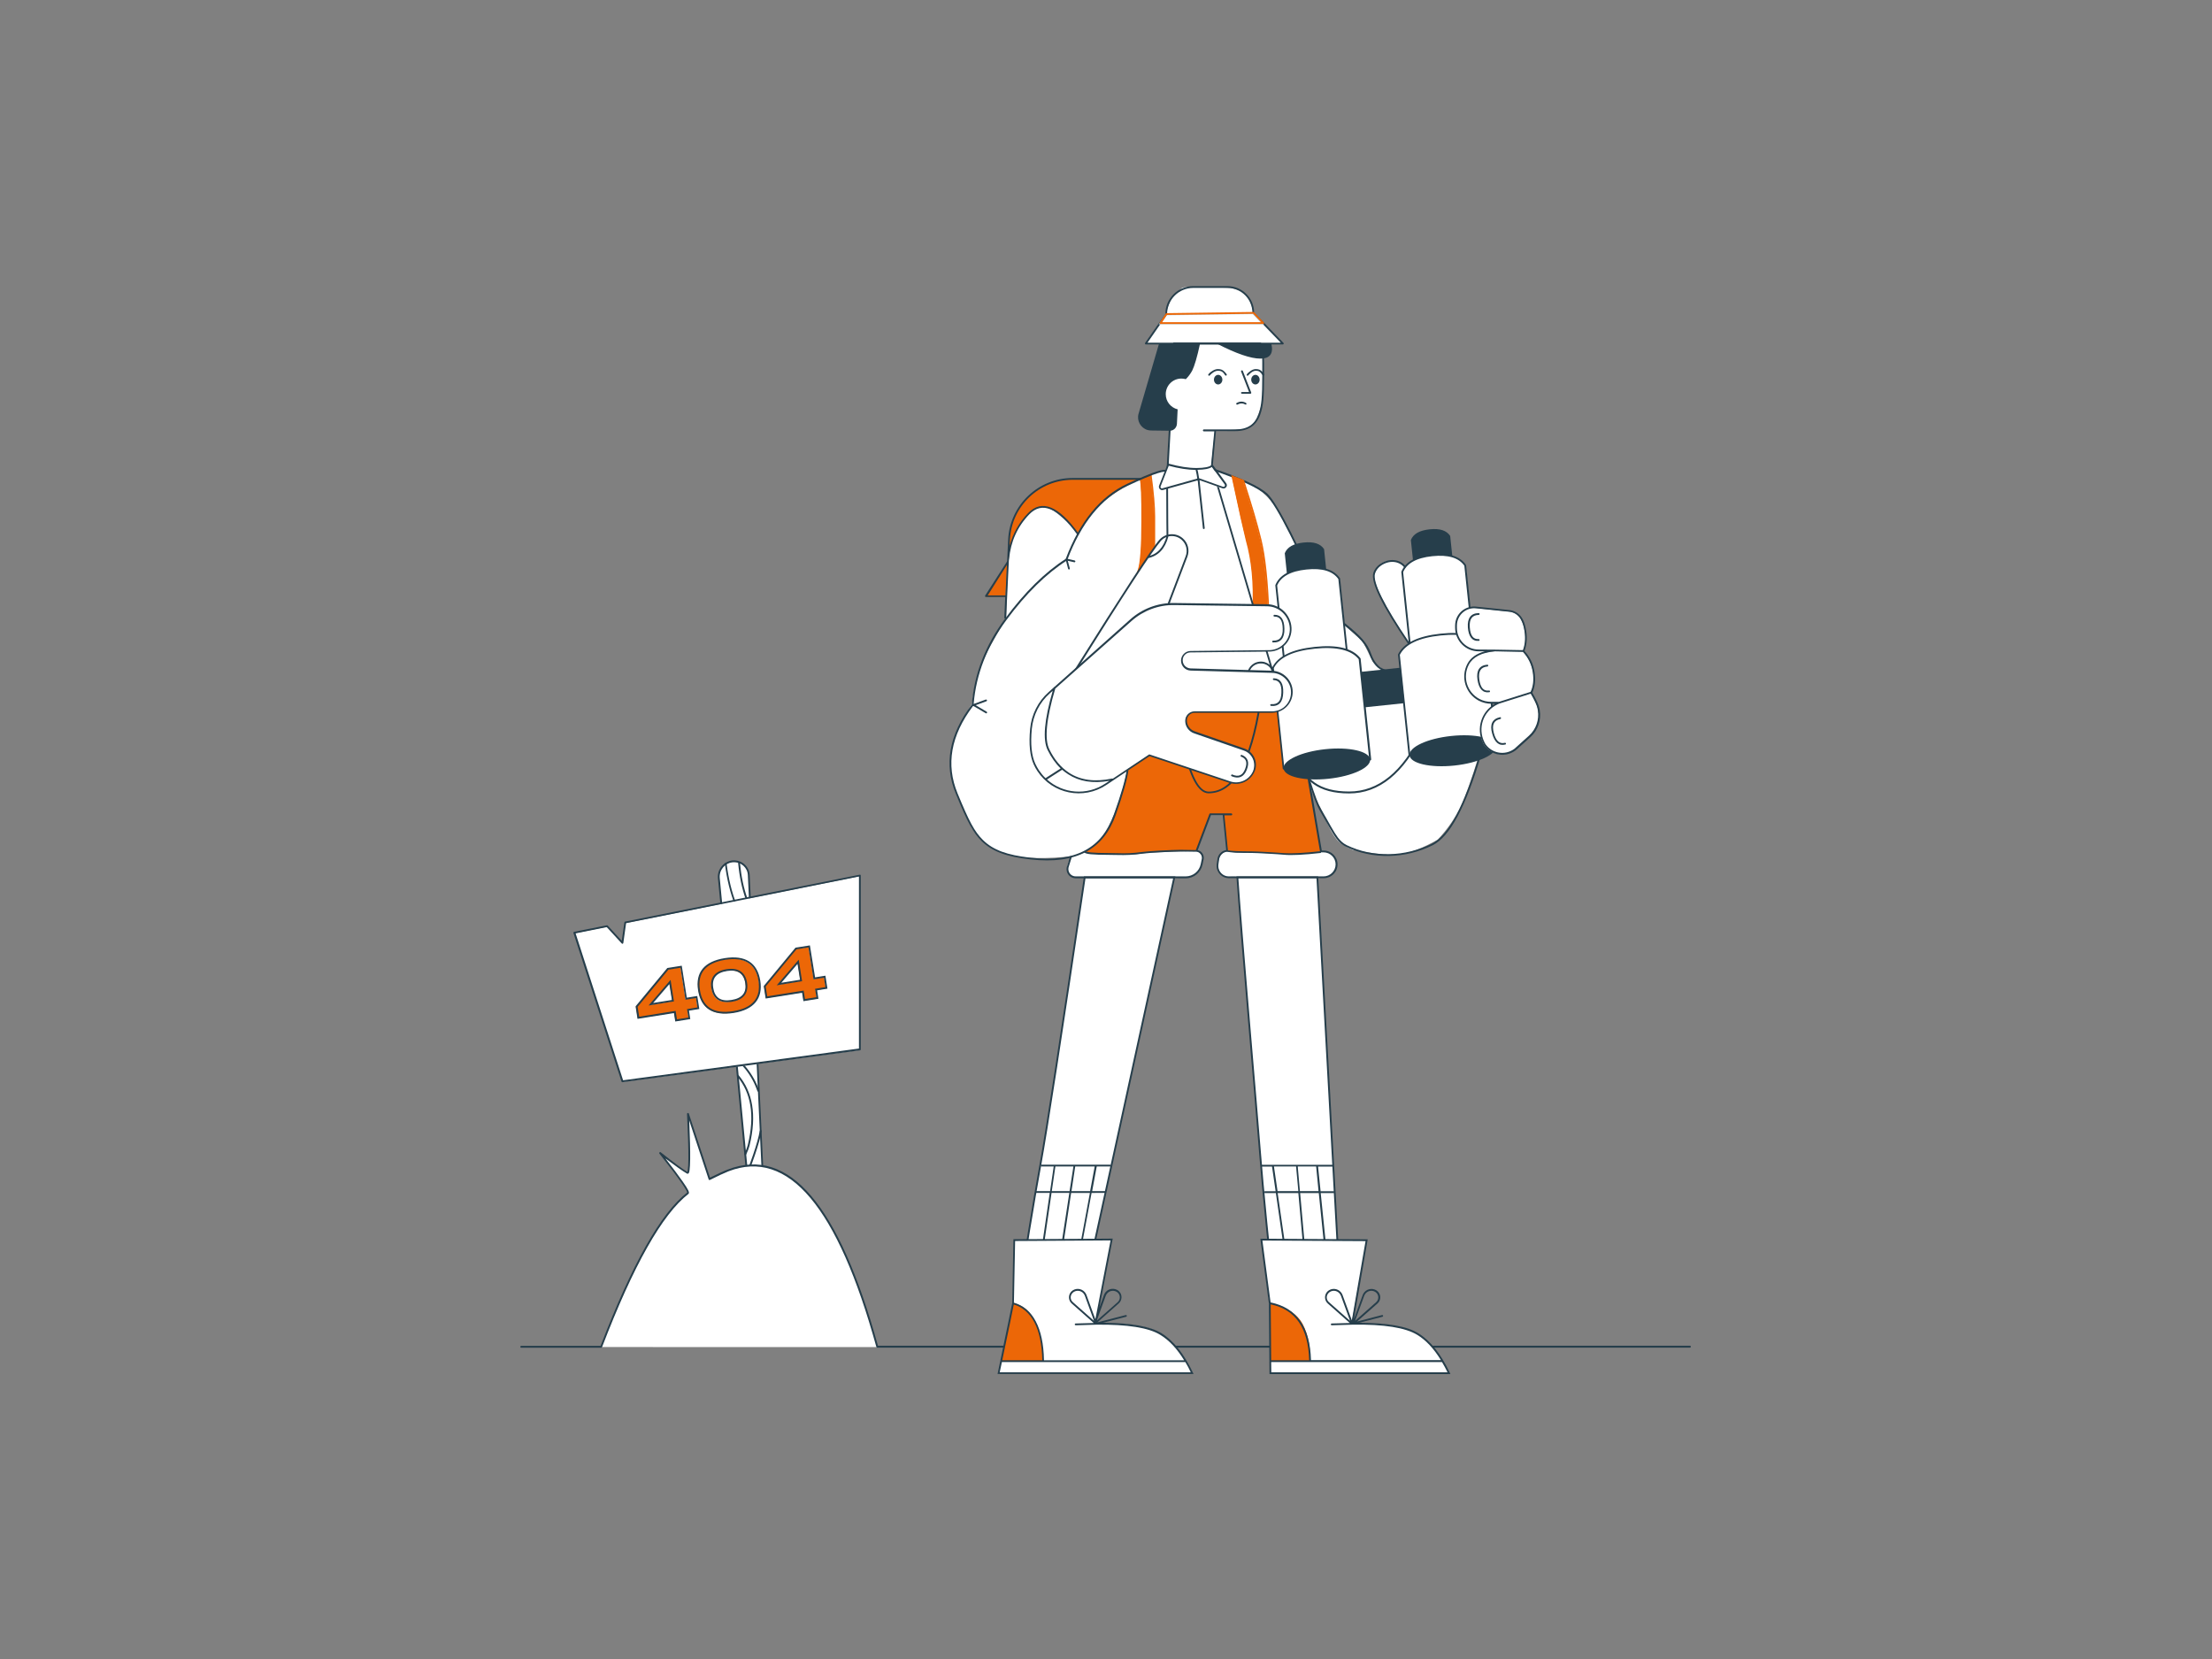 <?xml version="1.0" encoding="utf-8"?>
<!-- Generator: Adobe Illustrator 24.0.0, SVG Export Plug-In . SVG Version: 6.00 Build 0)  -->
<svg version="1.1" id="Layer_1" xmlns="http://www.w3.org/2000/svg" xmlns:xlink="http://www.w3.org/1999/xlink" x="0px" y="0px"
	 viewBox="0 0 1840 1380" style="enable-background:new 0 0 1840 1380;" xml:space="preserve">
<rect x="0" y="0" width="1840" height="1380" fill="#808080" stroke="none"/>
<style type="text/css">
	.st0{fill-rule:evenodd;clip-rule:evenodd;fill:#FFFFFF;}
	.st1{fill:none;stroke:#263E4B;stroke-width:1.5;}
	.st2{fill-rule:evenodd;clip-rule:evenodd;fill:#EC6707;}
	.st3{fill:#263E4B;}
	.st4{fill:#EC6707;}
	.st5{fill-rule:evenodd;clip-rule:evenodd;fill:#263E4B;}
	
		.st6{fill-rule:evenodd;clip-rule:evenodd;fill:#FFFFFF;stroke:#263E4B;stroke-width:1.5;stroke-linecap:round;stroke-linejoin:round;}
	.st7{fill-rule:evenodd;clip-rule:evenodd;fill:none;stroke:#BAD9EA;stroke-miterlimit:10;}
</style>
<path class="st0" d="M894.5,711.9c-24.1,2.8-42.6,2.4-55.5-1c-12.9-3.4-23-10.8-30.5-22c-8.1-17.1-12.6-27-13.5-29.5
	c-4.3-12.3-4.8-24.4-4-32.5c1.1-10.6,6.9-24.4,17.5-41.5c1.5-11.8,4-22.3,7.5-31.5c3.5-9.1,10.5-22.3,21-39.5l1.5-56.5
	c4.4-12.9,8.6-22.1,12.5-27.5c3.9-5.4,8.4-8.2,13.5-8.5c4.3-0.4,8.3,0.6,12,3c3.7,2.4,10.7,8.6,21,18.5c8.5-14.8,18.2-26.2,29-34
	c10.8-7.8,25.1-13.8,43-18l2.5-5l0.3-29.4l-8.3-71.5h-11l17-25c1.5-5.5,3-9.5,4.5-12c1.5-2.5,4.2-5.3,8.3-8.5
	c0.1-0.9,3.4-1.4,10-1.5s17,0.3,31.2,1c6,1.4,10.2,3.2,12.5,5.5c2.3,2.3,4.3,7.1,6,14.5l24.4,26l-15.4,1l-1.5,47.5
	c-2.1,8.1-4.1,13.6-6,16.5c-1.9,2.9-4.8,5-9,6.5l-24.5,1.5l-3,29l2,4c12.5,3.6,21,6.4,25.5,8.5c10.8,5,20.5,12.3,28,25
	c5.2,8.9,10.6,21.2,18,34c6.5,11.3,18.3,31.1,35.5,59.5l17,15l8.5,17l20.5,15.5l9.5-31c-19.3-29.3-29-48-29-56c0-3.3,2-6.5,4-8.5
	c2.8-2.8,6.5-4.5,13-4c4.3,0.3,8.5,3,12.5,8l57.5,154.4c-5.7,18.7-10.7,32.7-15,42c-4.3,9.2-10.6,18.4-19,27.5
	c-12.1,6.8-22.2,10.8-30.5,12c-8.2,1.2-21.7,0.1-40.5-3.5c-6.6-3-10.9-5.8-13-8.5c-7.8-9.9-11-22.4-15-29c-5.6-9.3-8.9-18-10-26
	l-26-84.4l-112.4-3.5L938,640.9c-5.7,23.2-11.9,40.2-18.5,51C912.9,702.7,904.6,709.3,894.5,711.9z"/>
<path class="st0" d="M902.3,730.3c-2-0.4-3.5-0.5-4.5-0.5c-3.7,0-6.7-0.2-8.5-3c-2.5-3.9-1.8-8.6,2-14l10.5-3.5h5l36.5,1.5l11.5-1.5
	l40.5-1.5c4.3,2,5.8,5.8,4.5,11.5c-1.3,5.7-5,9.2-11,10.5l-12,0.5l-81,371.4h-52c8.9-58.3,16.1-102.2,21.5-131.6
	C870.7,940.6,883,860.7,902.3,730.3z M1029.3,730.3c-0.1-1.2-3.3-1.4-9.5-0.5c-5.3-2.7-7.5-6.8-6.5-12.5c1-5.7,3.5-8.7,7.5-9l7.5,1
	h23l23,1.5l25.5-2.5c8,0.7,12,4.3,12,11c0,3.8-1.3,5.8-3,7.5c-0.9,0.9-2.5,1.9-5,3l-8,0.5l20.5,371.9h-54
	c-7.3-66.9-11.9-113.8-14-140.7C1045.8,929.5,1031.9,770.3,1029.3,730.3z"/>
<path class="st1" d="M902.3,729.8h74.5l-81,371.4h-52c8.9-58.3,16.1-102.2,21.5-131.6C870.7,940.1,883,860.2,902.3,729.8z
	 M1029.3,729.8h66.5l20.5,371.9h-54c-7.3-66.9-11.9-113.8-14-140.7C1045.8,929,1031.9,769.8,1029.3,729.8z"/>
<path class="st2" d="M948.8,398.4l-56.4,0.3c-28.1,0.1-51.2,22.2-52.7,50.3l-0.9,18.5c0.9-9.5,2-16.2,3.5-20c2.3-6.1,5-9.6,8-13.5
	c4.6-6,9.8-11,14-12c9.7-2.3,20.5,5.2,32.5,22.5c2-3.9,3.7-6.9,5-9c2.6-4.2,5.5-8.8,10.5-13.5C922.3,412.6,934.4,404.8,948.8,398.4z
	"/>
<path class="st2" d="M902.8,708.3c5.1,1.9,14.8,2.7,29,2.5c7.7-0.1,21.6-2.4,33.5-3c6.6-0.3,16.6-0.3,30,0l11.5-30.5h11l3.5,30.5
	c11.7,0.7,20,1.2,25,1.5c10.7,0.6,19.6,1,26.5,1c11.8,0,20.4-0.8,26-2.5l-25.5-142.7l-118.5,4.5c-1.5,21.7-7.2,45.6-17,71.6
	c-2.1,5.5-2.4,12.5-4.5,19.5c-3.2,10.6-6.7,20.9-10.5,28C919.1,695.5,912.4,702,902.8,708.3z"/>
<path class="st3" d="M1098,708.1l-11.4-66.8c-0.1-0.4,0.2-0.8,0.6-0.9c0.4-0.1,0.8,0.2,0.9,0.6l11.4,66.5h1.6
	c6.3,0,11.5,5.2,11.5,11.5c0,6.4-5.2,11.5-11.5,11.5h-78.9c-5.6,0-10.2-4.6-10.2-10.2c0-0.5,0-0.9,0.1-1.4l0.6-4.3
	c0.5-3.9,3.5-6.9,7.3-7.5l-2.9-29.1h-9.8l-11,29.2c3.1,0.7,5.2,3.6,5,6.8c0,0.3-0.1,0.6-0.1,0.8l-0.9,4.4c-1.4,6.6-7.2,11.4-14,11.4
	h-91.5c-4.2,0-7.6-3.4-7.6-7.6c0-0.8,0.1-1.6,0.4-2.4c0.7-2.1,1.5-4.7,2.5-8c0.1-0.4,0.5-0.6,0.9-0.5c0.4,0.1,0.6,0.5,0.5,0.9
	c-1,3.3-1.8,5.9-2.5,8c-0.2,0.6-0.3,1.2-0.3,1.9c0,3.4,2.7,6.1,6.1,6.1h91.5c6,0,11.3-4.2,12.5-10.2l0.9-4.4c0-0.2,0.1-0.4,0.1-0.6
	c0.2-2.7-1.8-5.1-4.6-5.3c-6.2-0.1-10.6-0.2-13.2-0.2c-7,0-26.6,1.1-30.7,1.7c-9.3,1.2-14.3,1.4-22.3,1.2c-0.3,0-0.3,0-0.5,0
	c-2.9-0.1-4.3-0.1-6.1-0.1c-6.7,0-11.7-0.2-15-0.5c-3.9-0.4-5.6-0.9-5.4-2.4l1.5,0.2c0-0.1,0-0.2,0-0.2c0.1,0.1,0.3,0.2,0.6,0.3
	c0.7,0.2,1.9,0.4,3.5,0.6c3.2,0.3,8.2,0.5,14.8,0.5c1.9,0,3.3,0,6.1,0.1c0.3,0,0.3,0,0.5,0c8,0.3,12.8,0.1,22.1-1.1
	c4.2-0.6,23.9-1.7,30.9-1.7c2.5,0,6.7,0.1,12.7,0.2l11.3-30c0.1-0.3,0.4-0.5,0.7-0.5h11h6.5c0.4,0,0.8,0.3,0.8,0.8
	c0,0.4-0.3,0.8-0.8,0.8h-5.7l2.9,29.2c3.3,0.5,9.9,0.8,19.8,0.8c3.7,0,21.8,1,27.1,1.5C1074.3,710.1,1084.2,709.6,1098,708.1z
	 M1098.8,709l0,0.5c-14.3,1.6-24.5,2.1-30.6,1.5c-5.2-0.5-23.3-1.5-26.9-1.5c-10.6,0-17.4-0.3-20.7-1l0,0c-3.3,0.3-6,2.9-6.5,6.3
	l-0.6,4.3c0,0.4-0.1,0.8-0.1,1.2c0,4.8,3.9,8.7,8.7,8.7h78.9c5.5,0,10-4.5,10-10s-4.5-10-10-10H1098.8z"/>
<path class="st3" d="M1011.5,358.6l-2.9,30.8c23.7,8.1,38.9,15.1,45.5,21.1c8.7,7.8,30.8,52.8,42.2,82.3c3.4,8.9,8.8,14.6,21.7,25
	l1.1,0.9c13,10.5,18.3,16.2,21.5,25.2c5,13.9,15,17.3,30.5,10.1c0.4-0.2,0.8,0,1,0.4c0.2,0.4,0,0.8-0.4,1
	c-16.2,7.5-27.2,3.9-32.5-10.9c-3.1-8.7-8.3-14.2-21-24.5l-1.1-0.9c-13.1-10.6-18.5-16.4-22.1-25.6c-11.3-29.3-33.4-74.2-41.8-81.7
	c-6.5-5.9-21.7-12.9-45.6-21c-0.3-0.1-0.5-0.4-0.5-0.8l3-31.2h-8.7c-0.4,0-0.8-0.3-0.8-0.8c0-0.4,0.3-0.8,0.8-0.8h9.5c0,0,0,0,0,0
	h16.6c10.3,0,16.3-4.2,19.4-12.7c2.5-6.8,3.1-14.7,3.1-31.6v-11.5c0-0.2,0-0.3,0-0.6c0-5.6-0.3-8.8-1.4-13.7c0,0-0.1-0.1-0.1-0.1
	c-0.1-0.1-0.3-0.3-0.5-0.5h-71.5c-0.4,0-0.8-0.3-0.8-0.8c0-0.4,0.3-0.8,0.8-0.8h71.8c0.2,0,0.4,0.1,0.5,0.2c0.9,0.8,1.2,1,1.2,1.4
	c1.3,5.1,1.5,8.5,1.5,14.2c0,0.3,0,0.4,0,0.6v11.5c0,17-0.6,25-3.2,32.1c-3.3,9.1-9.9,13.7-20.8,13.7H1011.5z M1230.5,628l1.4,0.4
	c-12.6,42.7-25.9,67.6-40.2,74.7c-22.5,11.2-50,12.1-72.4,1.1c-3-1.5-5.3-3.5-7.6-6.6c-1.7-2.2-3.3-4.9-6-9.5
	c-0.7-1.2-3.3-5.9-3.7-6.6c-1.7-2.9-3.1-5.4-4.6-8c-2.1-3.6-5.1-11.4-8.9-23.6l1.4-0.5c3.8,12.1,6.8,19.9,8.8,23.3
	c1.5,2.6,3,5.1,4.6,8c0.4,0.7,3,5.4,3.7,6.6c2.6,4.6,4.3,7.2,5.9,9.4c2.2,2.9,4.4,4.8,7.1,6.2c22,10.8,49,9.9,71-1.1
	C1204.9,694.9,1218.1,670.3,1230.5,628z"/>
<path class="st2" d="M1024.8,396.4l9,3.5c6.3,19.4,11.2,35.9,14.5,49.6c3.3,13.7,5.5,34,6.5,61.1l-12.5-3.5
	c1-21.7-0.8-40.9-5.5-57.6C1034.7,442.2,1030.7,424.5,1024.8,396.4z M948.3,398.4l8.5-3.5c2,14.8,3,26.5,3,35s0,17.2,0,26l-13,18.5
	c2-6,3-19.5,3-40.5C949.8,412.9,949.3,401.1,948.3,398.4z"/>
<path class="st4" d="M1024.5,396.6l-0.3-1.4l10.6,4.1l0.1,0.3c6.3,19.4,11.2,35.9,14.5,49.6c3.3,13.7,5.5,34.1,6.5,61.2l0,1
	l-14.1-3.9l0-0.6c1-21.6-0.8-40.7-5.5-57.3C1034.5,442.4,1030.5,424.7,1024.5,396.6z M1038,449.3c4.7,16.6,6.5,35.7,5.6,57.2
	l10.9,3.1c-1-26.5-3.2-46.4-6.4-59.9c-3.3-13.6-8.1-30-14.4-49.2l-7.4-2.9C1032.1,424.9,1036,442.2,1038,449.3z M948,398.7l-0.3-0.7
	l10.1-4.2l0.1,1c2,14.8,3,26.5,3,35.1v26.3l-16.1,22.9l1.6-4.9c2-5.9,3-19.4,3-40.3C949.5,413.1,949,401.2,948,398.7z M951,434
	c0,17.4-0.7,29.6-2.1,36.8l10.6-15V430c0-8.3-1-19.7-2.9-34l-7,2.9C950.6,402.6,951,414.2,951,434z"/>
<path class="st3" d="M1010.5,398.6l1.4-0.4l68,229.8c3.9,20.3,17.9,30.4,42.3,30.4c24.4,0,44.4-16.3,60.2-49l1.3,0.7
	c-15.9,33.2-36.5,49.9-61.5,49.9c-25.1,0-39.7-10.6-43.7-31.6L1010.5,398.6z M1047.5,584.5l1.5,0.2c-7.7,50.1-22.2,75.2-43.7,75.2
	c-17.4,0-29-54.2-33.7-157.9c-0.9-19.5-1.4-52.9-1.5-100.1l1.5,0c0.1,47.2,0.6,80.6,1.5,100.1c4.7,102.3,16.3,156.5,32.3,156.5
	C1025.7,658.5,1039.9,633.9,1047.5,584.5z"/>
<path class="st5" d="M1122.2,559.9l52.4-5.5l3.1,29.5l-52.4,5.5L1122.2,559.9z M1073.6,507l-4.9-46.8c2-5.1,7.2-8,15.6-8.9
	c8.4-0.9,14.1,0.9,17.1,5.5l4.9,46.8L1073.6,507z M1211.2,492.6l-32.7,3.4l-4.9-46.8c2-5.1,7.2-8,15.6-8.9
	c8.4-0.9,14.1,0.9,17.1,5.5L1211.2,492.6z"/>
<path class="st0" d="M1069.5,559.1l-7.6-72.4c3.2-7.8,11.5-12.5,25-13.9c13.5-1.4,22.6,1.4,27.4,8.4l7.6,72.4L1069.5,559.1z
	 M1226.7,542.5l-52.4,5.5l-7.6-72.4c3.2-7.8,11.5-12.5,25-13.9c13.5-1.4,22.6,1.4,27.4,8.4L1226.7,542.5z"/>
<path class="st6" d="M1069.2,559.3l-7.6-72.4c3.2-7.8,11.5-12.5,25-13.9c13.5-1.4,22.6,1.4,27.4,8.4l7.6,72.4L1069.2,559.3z
	 M1226.4,542.7l-52.4,5.5l-7.6-72.4c3.2-7.8,11.5-12.5,25-13.9c13.5-1.4,22.6,1.4,27.4,8.4L1226.4,542.7z"/>
<path class="st0" d="M1067.9,639.3l-8.8-83.8c4.6-9.2,16.1-14.7,34.7-16.7c18.5-2,31,1.1,37.4,9.1l8.8,83.8L1067.9,639.3z
	 M1244.7,620.7l-72,7.6l-8.8-83.8c4.6-9.2,16.1-14.7,34.7-16.7c18.5-2,31,1.1,37.4,9.1L1244.7,620.7z"/>
<path class="st3" d="M1067.8,640.1c-0.4,0-0.8-0.3-0.8-0.7l-8.8-83.8c0-0.1,0-0.3,0.1-0.4c4.7-9.4,16.5-15.1,35.3-17.1
	c18.8-2,31.5,1.1,38,9.4c0.1,0.1,0.1,0.2,0.2,0.4l8.8,83.8c0,0.4-0.3,0.8-0.7,0.8L1067.8,640.1z M1138.9,631.1l-8.7-82.8
	c-6.2-7.6-18.4-10.6-36.6-8.7c-18.2,1.9-29.5,7.3-34,16.1l8.7,82.8L1138.9,631.1z M1245.2,620.7c0,0.4-0.3,0.8-0.7,0.8l-72,7.6
	c-0.4,0-0.8-0.3-0.8-0.7l-8.8-83.8c0-0.1,0-0.3,0.1-0.4c4.7-9.4,16.5-15.1,35.3-17.1s31.5,1.1,38,9.4c0.1,0.1,0.1,0.2,0.2,0.4
	L1245.2,620.7z M1243.7,620.1l-8.7-82.8c-6.2-7.6-18.4-10.6-36.6-8.7c-18.2,1.9-29.5,7.3-34,16.1l8.7,82.8L1243.7,620.1z"/>
<path class="st5" d="M1105,647.8c-19.9,2.1-36.6-1.7-37.3-8.5c-0.7-6.8,14.8-14,34.7-16.1c19.9-2.1,36.6,1.7,37.3,8.5
	C1140.4,638.5,1124.9,645.7,1105,647.8z M1209.8,636.8c-19.9,2.1-36.6-1.7-37.3-8.5c-0.7-6.8,14.8-14,34.7-16.1
	c19.9-2.1,36.6,1.7,37.3,8.5C1245.2,627.5,1229.7,634.7,1209.8,636.8z"/>
<path class="st3" d="M1050,573.2c6.3-0.7,10.8-6.3,10.2-12.6c-0.7-6.3-6.3-10.9-12.6-10.2c-6.3,0.7-10.8,6.3-10.2,12.6
	C1038,569.3,1043.7,573.9,1050,573.2z M1049.8,571.7c-5.5,0.6-10.4-3.4-10.9-8.9c-0.6-5.5,3.4-10.4,8.9-10.9
	c5.5-0.6,10.4,3.4,10.9,8.9C1059.2,566.2,1055.3,571.1,1049.8,571.7z"/>
<path class="st3" d="M809.9,585.6l10.1-3.7c0.4-0.1,0.8,0.1,1,0.4c0.1,0.4-0.1,0.8-0.4,1l-9,3.3l9.1,5.4c0.4,0.2,0.5,0.7,0.3,1
	c-0.2,0.4-0.7,0.5-1,0.3l-10.2-6l-0.2,0.1c-0.1,0-0.2,0-0.3,0c-18.4,24.5-22.6,48.6-12.8,72.5c9.6,23.3,13.9,31.6,21.1,38.8
	c8.4,8.3,19.9,12.6,39.8,14.8c37.5,4.2,59.4-8.3,69.2-36c6.1-17.3,9.6-29.5,10.5-36.4c0.1-0.4,0.4-0.7,0.8-0.7s0.7,0.4,0.7,0.8
	c-0.9,7-4.4,19.3-10.5,36.7c-10,28.4-32.6,41.3-70.8,37c-20.2-2.2-32-6.7-40.7-15.2c-7.4-7.4-11.8-15.8-21.5-39.3
	c-10.1-24.6-5.6-49.4,13.3-74.4c2-25.4,11.2-49.2,27.6-71.3c16.3-22.1,33.2-38.7,50.5-49.8c11.7-31.1,28.7-51.9,51-62.4
	c11.1-5.2,19.5-8.7,25-10.4c3.7-1.2,6.4-1.6,7.9-1.1l2.6-47.2c0-0.4,0.4-0.7,0.8-0.7c0.4,0,0.7,0.4,0.7,0.8l-2.7,49.1
	c-0.1,1-1.5,0.9-1.5,0c0-0.9-2.3-1-7.3,0.6c-5.5,1.7-13.8,5.2-24.8,10.4c-22,10.3-38.8,30.9-50.4,61.8c-0.1,0.2-0.2,0.3-0.3,0.4
	c-17.2,11-34,27.5-50.3,49.5C821.1,537.4,812,560.7,809.9,585.6z"/>
<path class="st0" d="M971.3,386.9l-7,17.8c-0.4,1,0.1,2.2,1.1,2.6c0.4,0.2,0.8,0.2,1.3,0.1l30-8.3l19.9,7.1c1,0.4,2.2-0.2,2.6-1.2
	c0.2-0.6,0.1-1.3-0.3-1.8l-11-15.1c-2,1.8-6.4,2.7-13.1,2.7C987.9,390.6,980.1,389.4,971.3,386.9z"/>
<path class="st3" d="M996.2,399.6l-28.8,8c-0.6,0.2-1.2,0.1-1.7-0.1c-1.4-0.6-2.1-2.2-1.5-3.6l7-17.8c0.1-0.4,0.5-0.5,0.9-0.4
	c8.8,2.4,16.5,3.6,23.2,3.6c6.5,0,10.8-0.9,12.6-2.5c0.3-0.3,0.8-0.2,1.1,0.1l11,15.1c0.5,0.7,0.7,1.7,0.4,2.5
	c-0.5,1.4-2.1,2.2-3.5,1.7l-19.1-6.8c0,0.3,0.1,0.6,0.1,1c0.2,1.6,0.5,4.2,0.8,7.6c0.8,6.8,1.9,17.3,3.4,31.3c0,0.4-0.3,0.8-0.7,0.8
	c-0.4,0-0.8-0.3-0.8-0.7c-1.5-14-2.6-24.4-3.4-31.3c-0.4-3.4-0.7-5.9-0.8-7.6C996.2,400.3,996.2,399.9,996.2,399.6z M996.1,390.8
	c0.2,0.6,0.3,1.4,0.5,2.1c0.2,1.3,0.4,2.5,0.7,4.1l0.1,0.7c0,0,0,0,0,0.1l19.9,7.1c0.7,0.2,1.4-0.1,1.6-0.8c0.1-0.4,0.1-0.8-0.2-1.2
	l-10.6-14.5C1005.8,390,1001.9,390.7,996.1,390.8z M995.9,398.1c0,0,0-0.1,0-0.1l-0.1-0.7c-0.2-1.6-0.4-2.8-0.7-4
	c-0.2-0.9-0.4-1.7-0.5-2.4c-6.5-0.1-14-1.2-22.4-3.5l-6.8,17.2c-0.3,0.6,0.1,1.4,0.7,1.6c0.3,0.1,0.5,0.1,0.8,0L995.9,398.1z"/>
<path class="st0" d="M893.8,558.8c41.5-66.2,65.3-102.8,71.5-109.6c4.8-5.4,13.1-5.8,18.4-1c4,3.6,5.4,9.3,3.5,14.4l-14.9,39.2"/>
<path class="st3" d="M894.2,559.5c41.4-66.1,65.3-102.7,71.4-109.5c4.5-5.1,12.3-5.5,17.4-0.9c3.8,3.4,5.1,8.8,3.3,13.5l-14.9,39.2
	l1.4,0.5l14.9-39.2c2-5.3,0.6-11.4-3.7-15.2c-5.7-5.1-14.4-4.6-19.5,1c-6.2,6.9-30,43.4-71.6,109.7L894.2,559.5z"/>
<path class="st5" d="M986.4,315.4c-1.2-0.3-2.4-0.5-3.7-0.5c-7.2,0-13,5.8-13,13c0,6.1,4.2,11.2,9.9,12.6l-0.6,12.1
	c-0.2,3.2-2.8,5.8-6.1,5.7l-15.4-0.2c-1,0-2-0.2-2.9-0.4c-5.8-1.7-9.2-7.8-7.5-13.6l17-58.2h2l0,0l2.4,0h8.8l0,0l20.9,0.1
	c-2.4,11.1-4.6,18.5-6.5,22.3C990.3,310.9,988.5,313.3,986.4,315.4z M1057.5,285.8c2,8.3-1.1,12.5-9.1,12.5
	c-8.1,0-20.2-4.2-36.3-12.5H1057.5z"/>
<path class="st0" d="M872.4,576.2l67.9-60.5c9.9-8.8,22.7-13.6,35.9-13.4l77.3,1c10.6,0.1,19.2,8.5,19.7,19c0.5,10-7.2,18.5-17.2,19
	c-0.2,0-0.4,0-0.7,0L990,542c-4,0-7.2,3.3-7.2,7.3c0,0,0,0,0,0c0,4.1,3.3,7.3,7.3,7.5l67.6,1.9c9.2,0.3,16.5,7.8,16.6,17
	c0,9.1-7.3,16.5-16.3,16.5c0,0-0.1,0-0.1,0h-64.4c-4,0-7.2,3.2-7.2,7.2c0,0,0,0.1,0,0.1c0.1,4.4,2.8,8.2,6.9,9.6l41.2,14.3
	c7.1,2.5,10.9,10.3,8.4,17.4c-0.1,0.3-0.2,0.6-0.4,0.9c-3.3,7.6-11.9,11.5-19.8,8.9l-67-22.4l-36.3,24.2
	c-18.6,12.4-43.7,7.4-56.2-11.2c-1.2-1.7-2.2-3.6-3.1-5.5c-3.2-6.8-4.1-16.6-3-29.4C858.3,594.7,863.7,584,872.4,576.2z"/>
<path class="st3" d="M869.7,647.3l12.6-8.1c-4.3-4.1-7.8-9.2-10.8-15.2c-4.3-8.6-2.9-25,4.2-49.4l-2.4,2.1
	c-8.6,7.6-13.9,18.2-15,29.6c-1.2,12.6-0.2,22.3,2.9,29c0.9,1.9,1.9,3.7,3,5.4C865.9,643.2,867.7,645.4,869.7,647.3z M870.9,648.4
	c13.2,11.8,33.1,13.7,48.5,3.4l3.5-2.3c-13.9,2.5-25.2,0.5-34.3-5.4c-1.8-1.2-3.5-2.4-5.1-3.8L870.9,648.4z M876.5,571.9
	C876.5,571.9,876.5,571.9,876.5,571.9c0.1-0.3,0.3-0.5,0.6-0.5l63.1-56.2c10-8.9,23-13.8,36.4-13.6l77.3,1
	c10.9,0.1,19.9,8.8,20.4,19.7c0.5,10.4-7.5,19.2-17.9,19.7c-0.2,0-0.5,0-0.7,0l-65.5,0.7c-3.6,0-6.5,3-6.4,6.6v0
	c0,3.7,3,6.6,6.6,6.7l67.6,1.9c9.6,0.3,17.3,8.1,17.3,17.7c0,9.5-7.6,17.2-17.1,17.3h-0.1h-64.4c-3.5,0-6.4,2.9-6.4,6.4
	c0,0,0,0,0,0.1c0,4,2.6,7.6,6.4,8.9l41.3,14.3c7.5,2.6,11.5,10.8,8.9,18.3c-0.1,0.3-0.3,0.7-0.4,1c-3.5,8-12.4,12-20.7,9.3
	L956.2,629l-36,24c-19,12.6-44.6,7.5-57.2-11.5c-1.2-1.8-2.2-3.6-3.1-5.6c-3.2-7-4.2-16.9-3-29.7c1.1-11.8,6.6-22.8,15.5-30.6
	L876.5,571.9z M877.8,572.8c-7.5,25.3-9.1,42.2-4.9,50.6c4.1,8.3,9.4,14.9,16.5,19.5c9.3,6,21,7.8,35.7,4.7c0.2,0,0.4,0,0.6,0.1
	l30.3-20.2l67.4,22.5c7.5,2.5,15.7-1.2,18.9-8.4c0.1-0.3,0.3-0.6,0.3-0.9c2.3-6.7-1.2-14.1-8-16.4l-41.3-14.3
	c-4.4-1.5-7.4-5.7-7.4-10.3c0,0,0,0,0-0.1c0-4.4,3.5-7.9,7.9-7.9h64.4l0.1,0c8.7,0,15.6-7.1,15.6-15.8c0-8.8-7.1-16-15.8-16.2
	l-67.6-1.9c-4.5-0.1-8-3.7-8.1-8.2v0c0-4.4,3.5-8,7.9-8.1l65.5-0.7c0.2,0,0.4,0,0.6,0c9.6-0.5,16.9-8.6,16.5-18.2
	c-0.5-10.2-8.8-18.2-18.9-18.3l-77.3-1c-13-0.2-25.7,4.6-35.4,13.2L877.8,572.8z"/>
<path class="st0" d="M1210.8,520.8l0,2c0.1,10.4,8.5,18.8,18.9,18.8h14.2c-11.8,0.9-19.4,4.7-23,11.5c-5.6,10.7-1.6,23.9,9.1,29.5
	c3.1,1.7,6.6,2.5,10.2,2.5h6.2l-1.7,0.8c-11.9,5.8-16.8,20.2-11,32.1c0.3,0.7,0.7,1.4,1.2,2.1c5.7,7.9,16.7,9.7,24.6,4
	c0.5-0.4,1-0.8,1.5-1.2l11-9.9c6.1-5.5,9-13.7,7.6-21.8c-0.1-0.6-0.2-1.1-0.3-1.6c-0.6-2.9-2.6-7.3-6-13c2.3-4.7,3-10.3,2-17
	c-1-6.7-3.8-12.5-8.5-17.5c2.3-5.8,2.6-12.3,1-19.5c-0.6-2.8-1.5-5.3-2.6-7.3c-2.1-3.7-5.8-6.1-10-6.6l-27.9-2.9
	c-8.2-0.9-15.6,5.1-16.5,13.4C1210.8,519.7,1210.8,520.2,1210.8,520.8z"/>
<path class="st3" d="M1246.6,583.9l26.6-8.4c2.1-4.5,2.8-9.9,1.8-16.3c-1-6.5-3.7-12.2-8.3-17.1v0.2l-23.1-0.5
	c-11.2,1-18.4,4.7-21.8,11.1c-5.4,10.3-1.5,23,8.8,28.5c3,1.6,6.4,2.4,9.8,2.4H1246.6z M1247,585.3l-1.7,0.8
	c-11.5,5.6-16.3,19.6-10.6,31.1c0.3,0.7,0.7,1.4,1.1,2c5.5,7.6,16,9.3,23.6,3.9c0.5-0.4,1-0.7,1.4-1.2l11-9.9
	c5.9-5.3,8.7-13.3,7.4-21.2c-0.1-0.6-0.2-1.1-0.3-1.5c-0.5-2.7-2.4-6.8-5.6-12.3L1247,585.3z M1244.3,540.4l22.5,0.4
	c2.1-5.6,2.3-11.8,0.8-18.6c-0.6-2.8-1.5-5.1-2.6-7.1c-1.9-3.5-5.4-5.8-9.4-6.2l-27.9-2.9c-7.8-0.8-14.8,4.9-15.7,12.7
	c0,0.5-0.1,1-0.1,1.6l0,2c0,10,8.1,18,18.1,18L1244.3,540.4L1244.3,540.4z M1220.6,552.2c2.7-5.1,7.5-8.5,14.5-10.4h-5.1
	c-10.8,0-19.5-8.7-19.6-19.5l0-2c0-0.6,0-1.1,0.1-1.7c0.9-8.7,8.7-14.9,17.3-14l27.9,2.9c4.4,0.5,8.4,3.1,10.6,7
	c1.2,2.1,2.1,4.6,2.7,7.5c1.6,7.1,1.3,13.7-0.9,19.5c4.6,5,7.4,10.9,8.4,17.6c1,6.6,0.4,12.3-1.9,17.1c3.3,5.7,5.3,9.9,5.9,12.9
	c0.1,0.5,0.2,1,0.3,1.6c1.4,8.4-1.6,16.9-7.8,22.5l-11,9.9c-0.5,0.5-1,0.9-1.6,1.3c-8.3,5.9-19.8,4.1-25.7-4.3
	c-0.4-0.7-0.8-1.4-1.2-2.2c-5.8-11.9-1.3-26.2,10.2-32.5h-3.1c-3.7,0-7.3-0.9-10.6-2.6C1219,576.9,1214.8,563.3,1220.6,552.2z
	 M1230,510c0.4,0,0.8,0.3,0.8,0.7c0,0.4-0.3,0.8-0.7,0.8c-5.5,0.1-8,3.4-7.5,10.3c0.5,7,2.9,10.1,7.4,9.8c0.4,0,0.8,0.3,0.8,0.7
	c0,0.4-0.3,0.8-0.7,0.8c-5.5,0.4-8.5-3.5-9.1-11.2C1220.5,514.2,1223.5,510.1,1230,510z M1237.2,552.9c0.4,0,0.8,0.3,0.8,0.7
	c0,0.4-0.3,0.8-0.7,0.8c-5.5,0.5-7.7,3.9-6.8,10.8c1,6.9,3.6,9.8,8.1,9.2c0.4-0.1,0.8,0.2,0.8,0.6c0.1,0.4-0.2,0.8-0.6,0.8
	c-5.4,0.8-8.7-2.9-9.8-10.5C1227.9,557.7,1230.7,553.4,1237.2,552.9z M1247.7,596.6c0.4-0.1,0.8,0.2,0.9,0.6
	c0.1,0.4-0.2,0.8-0.6,0.9c-5.4,1.1-7.2,4.8-5.4,11.6c1.8,6.7,4.8,9.3,9.2,8.2c0.4-0.1,0.8,0.1,0.9,0.5c0.1,0.4-0.1,0.8-0.5,0.9
	c-5.3,1.4-9-1.8-11-9.2C1239.1,602.6,1241.3,598,1247.7,596.6z"/>
<path class="st0" d="M598,731l24.3,253.6h12.5l-11.9-256c-0.3-6.7-6-11.9-12.7-11.6c-0.2,0-0.4,0-0.6,0
	C602.5,717.7,597.3,723.9,598,731z"/>
<path class="st3" d="M597.2,730.6l24.3,254.2h14L623.6,728c-0.3-7.1-6.4-12.6-13.5-12.3c-0.2,0-0.4,0-0.7,0
	C602,716.5,596.5,723.1,597.2,730.6z M622.9,983.3l-24.2-252.9c-0.6-6.6,4.2-12.5,10.9-13.2c0.2,0,0.4,0,0.6,0
	c6.3-0.3,11.7,4.6,11.9,10.9L634,983.3H622.9z"/>
<path class="st3" d="M616.1,991.9c-0.2,0.4-0.6,0.6-1,0.4c-0.4-0.2-0.6-0.6-0.4-1c9.9-24.2,15.7-41.1,17.3-50.7
	c0.1-0.4,0.5-0.7,0.9-0.6c0.4,0.1,0.7,0.5,0.6,0.9C631.8,950.6,626.1,967.6,616.1,991.9z M631.5,907.2c0.1,0.4-0.1,0.8-0.5,0.9
	c-0.4,0.1-0.8-0.1-1-0.5c-4.4-13.1-13.3-24.3-26.7-33.6c-0.3-0.2-0.4-0.7-0.2-1c0.2-0.3,0.7-0.4,1-0.2
	C617.8,882.3,627,893.8,631.5,907.2z M620.7,960.4c-0.2,0.4-0.6,0.5-1,0.4c-0.4-0.2-0.5-0.6-0.4-1c1.3-3,2.2-5.4,2.7-7.2
	c6.2-25.4,2.4-43.9-8.7-57.1c-0.3-0.3-0.2-0.8,0.1-1.1c0.3-0.3,0.8-0.2,1.1,0.1c11.3,13.6,15.3,32.6,9,58.4
	C623,954.9,622.1,957.4,620.7,960.4z M603,718.6c-0.1-0.4,0.2-0.8,0.6-0.8c0.4-0.1,0.8,0.2,0.8,0.6c6.5,50.9,30.9,77.9,73.3,81.1
	c0.4,0,0.7,0.4,0.7,0.8c0,0.4-0.4,0.7-0.8,0.7C634.5,797.7,609.6,770.2,603,718.6z M614,717.8c0-0.4,0.3-0.8,0.7-0.8
	c0.4,0,0.8,0.3,0.8,0.7c4.3,44.9,24.5,68.3,61,70.9c0.4,0,0.7,0.4,0.7,0.8c0,0.4-0.4,0.7-0.8,0.7C639.1,787.4,618.3,763.4,614,717.8
	z"/>
<path class="st5" d="M1013.3,319.8c-1.9,0-3.5-1.8-3.5-4c0-2.2,1.6-4,3.5-4s3.5,1.8,3.5,4C1016.8,318,1015.2,319.8,1013.3,319.8z
	 M1044.3,319.8c-1.9,0-3.5-1.8-3.5-4c0-2.2,1.6-4,3.5-4s3.5,1.8,3.5,4C1047.8,318,1046.2,319.8,1044.3,319.8z M1006.3,312.3
	c-0.3,0.3-0.7,0.4-1,0.1c-0.3-0.3-0.4-0.7-0.1-1.1c0.1-0.1,0.3-0.4,0.6-0.7c0.5-0.5,1-1,1.7-1.4c1.8-1.3,3.6-2.2,5.5-2.2
	c2.7,0,4.2,0.7,5.7,2.3c0.2,0.3,0.5,0.5,0.8,0.9c0.1,0.1,0.7,0.8,0.8,1c0.3,0.3,0.2,0.8-0.1,1.1c-0.3,0.3-0.8,0.2-1-0.1
	c-0.2-0.2-0.8-0.9-0.8-1.1c-0.3-0.4-0.5-0.6-0.7-0.9c-1.2-1.3-2.3-1.8-4.6-1.8c-1.5,0-3.1,0.7-4.6,1.9c-0.6,0.4-1.1,0.9-1.5,1.3
	C1006.6,312,1006.4,312.2,1006.3,312.3z M1038.3,312.3c-0.3,0.3-0.7,0.4-1,0.1c-0.3-0.3-0.4-0.7-0.1-1.1c0.1-0.1,0.3-0.4,0.6-0.7
	c0.5-0.5,1-1,1.6-1.4c1.7-1.4,3.4-2.2,5.2-2.2c2.6,0,4,0.7,5.4,2.3c0.2,0.3,0.4,0.5,0.7,0.9c0.1,0.1,0.6,0.8,0.8,1
	c0.3,0.3,0.2,0.8-0.2,1.1c-0.3,0.3-0.8,0.2-1-0.1c-0.2-0.2-0.7-0.9-0.8-1.1c-0.3-0.4-0.5-0.6-0.7-0.9c-1.1-1.3-2.1-1.8-4.2-1.8
	c-1.4,0-2.8,0.7-4.2,1.8c-0.5,0.4-1,0.9-1.4,1.3C1038.6,312,1038.4,312.2,1038.3,312.3z M1033.1,326.1h5.9l-6.6-17
	c-0.2-0.4,0-0.8,0.4-1c0.4-0.1,0.8,0,1,0.4l7,18c0.2,0.5-0.2,1-0.7,1h-7c-0.4,0-0.8-0.3-0.8-0.8
	C1032.3,326.4,1032.7,326.1,1033.1,326.1z M1029.4,336.5c-0.4,0.2-0.8,0.1-1-0.3c-0.2-0.4-0.1-0.8,0.3-1c2.7-1.5,5.3-1.5,7.8,0
	c0.3,0.2,0.5,0.7,0.3,1c-0.2,0.4-0.7,0.5-1,0.2C1033.7,335.3,1031.7,335.3,1029.4,336.5z"/>
<path class="st0" d="M477.8,776.3l40,123.6l197.5-26.5V728.8l-195.1,39.1l-2.4,17l-12.8-14L477.8,776.3z"/>
<path class="st3" d="M505.5,769.9c-0.2-0.2-0.4-0.3-0.7-0.2l-27.2,5.4c-0.4,0.1-0.7,0.5-0.6,1l40,123.6c0.1,0.3,0.5,0.6,0.8,0.5
	l197.5-26.5c0.4,0,0.7-0.4,0.7-0.7V728.3c0-0.5-0.4-0.8-0.9-0.7L520,766.6c-0.3,0.1-0.6,0.3-0.6,0.6l-2.2,15.4L505.5,769.9z
	 M504.7,771.2l12.5,13.6c0.4,0.5,1.2,0.2,1.3-0.4l2.3-16.5l193.7-38.8v143.1l-196.2,26.4l-39.5-122.2L504.7,771.2z"/>
<path class="st0" d="M433.8,1120.5h66.5c26.2-68.2,50.2-110.8,72.1-127.8c1.3-1-6.4-12.1-23.1-33.3c10.8,8.6,18.3,14.1,22.5,16.5
	c2,1.1,2.1-15.2,0.5-49.1l17.9,54.3c6.8-3.4,12-5.8,15.6-7.2c50.3-19.4,91.7,29.5,124,146.7h676"/>
<path class="st3" d="M571.4,976.2c0.7,0.4,1.4,0,1.7-0.7c0.2-0.5,0.4-1.2,0.5-2.2c0.3-1.9,0.4-5,0.5-9.1c0.1-7.3-0.2-18-0.8-32.2
	l16.2,49.1c0.1,0.4,0.6,0.6,1,0.4c6.8-3.4,12-5.8,15.5-7.2c49.7-19.1,90.8,29.4,123,146.2c0.1,0.3,0.4,0.5,0.7,0.5h676
	c0.4,0,0.8-0.3,0.8-0.8c0-0.4-0.3-0.8-0.8-0.8H730.3c-32.4-117.1-74-166.2-124.8-146.6c-3.5,1.3-8.4,3.6-14.9,6.8L573,926.3
	c-0.3-0.8-1.5-0.6-1.5,0.3c0.8,16.9,1.2,29.4,1.1,37.6c0,4.1-0.2,7-0.5,8.9c-0.1,0.8-0.2,1.3-0.4,1.7c-4.2-2.5-11.5-7.9-22.1-16.3
	c-0.7-0.6-1.6,0.4-1.1,1.1c8.4,10.6,14.5,18.7,18.3,24.2c1.9,2.8,3.3,4.9,4.1,6.4c0.4,0.7,0.6,1.3,0.7,1.6c0,0.1,0,0.1,0,0.2
	c-22,17.1-45.9,59.6-72,127.5h-66c-0.4,0-0.8,0.3-0.8,0.8c0,0.4,0.3,0.8,0.8,0.8h66.5c0.3,0,0.6-0.2,0.7-0.5
	c26.1-68.1,50.1-110.6,71.9-127.5c1.2-1-0.3-3.8-4.7-10.1c-3.3-4.7-8.1-11.2-14.5-19.4C561.9,969.9,567.8,974.1,571.4,976.2z"/>
<path class="st3" d="M1021,238h-28.4c-12.8,0-23.1,10.3-23.2,23l-16.9,24.3c-0.3,0.5,0,1.2,0.6,1.2h114c0.7,0,1-0.8,0.5-1.3
	l-24.4-25.3C1043.1,247.8,1033.2,238,1021,238z M970.7,261.7c0.1-0.1,0.1-0.3,0.1-0.4c0-12,9.7-21.8,21.8-21.8h28.4
	c11.5,0,20.8,9.3,20.8,20.8c0,0.2,0.1,0.4,0.2,0.5l23.4,24.3H954.5L970.7,261.7z"/>
<path class="st7" d="M1042.2,260.8l-72.4,1l-5,7.5h85.5L1042.2,260.8z"/>
<path class="st4" d="M1042.7,259.5l-72.4,1c-0.2,0-0.5,0.1-0.6,0.3l-5,7.5c-0.3,0.5,0,1.2,0.6,1.2h85.5c0.7,0,1-0.8,0.5-1.3
	l-8.1-8.5C1043.1,259.6,1042.9,259.5,1042.7,259.5z M1049,268h-82.3l4-6l71.7-1L1049,268z"/>
<path class="st0" d="M839.3,1100.7l-8.5,41.1h33h128c-7.4-15.6-16-26.4-26-32.5c-10-6.1-28.1-8.9-54.5-8.5l13.5-70.1l-81,0.5
	l-1,52.6L839.3,1100.7z"/>
<path class="st0" d="M1056.8,1094.7v47.6l20-0.5h128c-7.4-15.6-16.1-26.4-26-32.5c-9.9-6.1-28.1-8.9-54.5-8.5l12.5-68.9l-87.5-0.6
	l6.5,52.6L1056.8,1094.7z"/>
<path class="st2" d="M842.8,1084.2c7.7,1.2,13.7,6.1,18,14.5c4.3,8.4,6.7,19.8,7,34l-35-0.5"/>
<path class="st2" d="M1056.8,1084.2c13.7,3.2,22.7,9.1,27,17.5c4.3,8.4,6.3,18.8,6,31l-33-0.5V1084.2z"/>
<path class="st3" d="M867.6,1030.7l5.6-38.4h-11.9v-1.5h12.2l3-20.5h-10.6v-1.5h58v1.5h-11.6l-3.8,20.5h10.9v1.5H908l-7.1,38.2
	l24.7-0.2l-11.1,57.4l3.8-10.5c0.2-0.4,0.4-0.9,0.6-1.3c2.2-3.7,6.9-4.9,10.6-2.8c0.6,0.4,1.2,0.8,1.7,1.4c2.5,2.8,2.2,7.2-0.6,9.7
	l-17.8,15.8c3.3-0.8,11.6-3,23.6-6.1c0.4-0.1,0.8,0.1,0.9,0.5c0.1,0.4-0.1,0.8-0.5,0.9c-8.8,2.3-15.1,3.9-19.3,5
	c23.1,0.1,39.2,3,48.5,8.6c10.1,6.2,18.8,17.1,26.3,32.9l0.5,1.1H829.8l8.7-41.9l3.5-17l1-53.2L867.6,1030.7z M869.1,1030.7
	l14.5-0.1l5.9-38.3h-14.8L869.1,1030.7z M885.2,1030.6l14.3-0.1l7.1-38.2H891L885.2,1030.6z M911.9,1101.9c-0.1,0-0.1,0-0.2,0
	l-16.9,0.5c-0.4,0-0.8-0.3-0.8-0.7c0-0.4,0.3-0.8,0.7-0.8l15.1-0.4l-18.3-16.2c-2.8-2.5-3.1-6.8-0.6-9.7c0.5-0.5,1-1,1.7-1.4
	c3.7-2.2,8.4-0.9,10.6,2.8c0.2,0.4,0.4,0.8,0.6,1.3l7.3,20l0.2-0.7l12.5-64.8l-79.4,0.5l-1,51.3c15.6,4.6,24.5,20.7,25,47.9h116.6
	c-5.9-9.6-12.5-16.7-19.8-21.1C955.6,1104.4,937.8,1101.6,911.9,1101.9z M912.8,1097.1l-0.3,1.3l17.2-15.2c2.2-2,2.4-5.3,0.5-7.5
	c-0.4-0.4-0.8-0.8-1.3-1.1c-3-1.8-6.8-0.8-8.6,2.2c-0.2,0.3-0.4,0.7-0.5,1L912.8,1097.1z M986,1133H833.4l-1.8,8.5h158.9
	C989.1,1138.5,987.6,1135.6,986,1133z M833.7,1131.5H867c-0.5-26.5-9-41.9-23.7-46.4l-3.3,16.2L833.7,1131.5z M902.4,1077.8
	c-0.1-0.3-0.3-0.7-0.5-1c-1.7-3-5.6-4-8.6-2.2c-0.5,0.3-0.9,0.7-1.3,1.1c-2,2.2-1.8,5.6,0.5,7.5l17.5,15.5L902.4,1077.8z
	 M910.6,970.3h-16.2l-3.1,20.5h15.5L910.6,970.3z M892.9,970.3h-15l-3,20.5h14.8L892.9,970.3z"/>
<path class="st2" d="M836.3,496.5h-16.5l18-28.5"/>
<path class="st3" d="M1066.8,1030.5l-5.5-38.1h-9.5v-1.5h9.3l-3-20.5h-9.3v-1.5h60.5v1.5h-12.9l2.1,20.5h11.3v1.5h-11.2l3.9,38.3
	l35.2,0.2l-11.4,66.1l7.2-19.7c0.2-0.4,0.4-0.9,0.6-1.3c2.2-3.7,6.9-4.9,10.6-2.8c0.6,0.4,1.2,0.8,1.7,1.4c2.5,2.8,2.3,7.2-0.6,9.7
	l-17,15c4.2-1.1,11.3-2.9,20.8-5.4c0.4-0.1,0.8,0.1,0.9,0.5c0.1,0.4-0.1,0.8-0.5,0.9c-8.8,2.3-15.1,3.9-19.3,5
	c23.3,0.1,39.7,2.9,49,8.7c10.1,6.2,18.8,17.1,26.3,32.9l0.5,1.1H1056l0-0.7l-0.5-58l-7.1-53.9L1066.8,1030.5z M1068.3,1030.5
	l15.1,0.1l-3.4-38.2h-17.2L1068.3,1030.5z M1084.9,1030.6l16,0.1l-3.9-38.3h-15.5L1084.9,1030.6z M1056.9,1083.4
	c21.7,4.4,32.9,20.5,33.6,48h108.1c-5.9-9.6-12.5-16.7-19.8-21.1c-9.7-5.9-27.4-8.8-53.2-8.4c-0.1,0-0.2,0-0.3,0c-0.2,0-0.4,0-0.5,0
	c0,0-0.1,0-0.1,0l-16.9,0.5c-0.4,0-0.8-0.3-0.8-0.7c0-0.4,0.3-0.8,0.7-0.8l15.1-0.4l-18.3-16.2c-2.8-2.5-3.1-6.8-0.6-9.7
	c0.5-0.5,1-1,1.7-1.4c3.7-2.2,8.4-0.9,10.6,2.8c0.2,0.4,0.4,0.8,0.6,1.3l7.7,21l11.4-65.9l-85.8-0.5L1056.9,1083.4z M1057,1085
	l0.4,46.5h31.6C1088.3,1104.8,1077.7,1089.3,1057,1085z M1199.5,1133h-142.1l0.1,8.5h146.6C1202.6,1138.5,1201.1,1135.6,1199.5,1133
	z M1115.4,1077.8c-0.1-0.3-0.3-0.7-0.5-1c-1.8-3-5.6-4-8.6-2.2c-0.5,0.3-0.9,0.7-1.3,1.1c-2,2.2-1.8,5.6,0.5,7.5l17.5,15.5
	L1115.4,1077.8z M1134.8,1077.8l-7.6,20.9l17.5-15.5c2.2-2,2.4-5.3,0.5-7.5c-0.4-0.4-0.8-0.8-1.3-1.1c-3-1.8-6.8-0.8-8.6,2.2
	C1135.1,1077.1,1135,1077.5,1134.8,1077.8z M1094.8,970.3h-15.3l1.8,20.5h15.5L1094.8,970.3z M1078.1,970.3h-18.4l3,20.5h17.3
	L1078.1,970.3z"/>
<path class="st4" d="M578.9,829.8l1.5,9.3l-8.6,1.4l1.1,7l-11,1.7l-1.1-7l-30.3,4.8l-1.5-9.3l26-31.4l11-1.7l4.2,26.6L578.9,829.8z
	 M540.9,835.9l18.4-2.9l-2.5-15.6L540.9,835.9z M609.6,842.3c-17,2.7-26.3-3.9-28.6-18.2c-2.3-14.2,4.6-23.3,21.6-26
	c17-2.7,26.4,3.9,28.6,18C633.4,830.4,626.5,839.6,609.6,842.3z M608.1,833.1c9.7-1.5,13.3-7.1,12-15.1c-1.3-8-6.4-12.1-16.1-10.5
	c-9.7,1.5-13.3,7-12.1,15C593.3,830.5,598.4,834.6,608.1,833.1z M685.5,813l1.5,9.3l-8.6,1.4l1.1,7l-11,1.7l-1.1-7l-30.3,4.8
	l-1.5-9.3l26-31.4l11-1.7l4.2,26.6L685.5,813z M647.5,819l18.4-2.9l-2.5-15.6L647.5,819z"/>
<path class="st3" d="M580,828.5l1.7,10.8l-8.6,1.4l1.1,7l-12.5,2l-1.1-7l-30.3,4.8l-1.6-10.4l26.4-31.9l12-1.9l4.2,26.6L580,828.5z
	 M570.2,831.6L566,805l-10,1.6l-25.6,30.9l1.3,8.2l30.3-4.8l1.1,7l9.5-1.5l-1.1-7l8.6-1.4l-1.2-7.8L570.2,831.6z M539.5,836.4
	l18.3-21.3l2.8,17.9L539.5,836.4z M558.9,831.8l-2.1-13.2l-13.5,15.7L558.9,831.8z M610.2,842.6c-17.1,2.7-27.1-3.8-29.5-18.8
	c-2.4-14.9,5.1-24.1,22.2-26.8c17.1-2.7,27.1,3.8,29.5,18.7C634.8,830.5,627.2,839.9,610.2,842.6z M609.9,841.1
	c16.3-2.6,23.2-11.2,21-25.3c-2.2-14-11.5-20-27.7-17.4c-16.3,2.6-23.2,11.1-21,25.1C584.4,837.7,593.6,843.7,609.9,841.1z
	 M608.7,833.3c-9.8,1.5-15.6-2.5-17-11.3c-1.4-8.7,2.9-14.3,12.7-15.8c9.8-1.5,15.6,2.5,17,11.1
	C622.8,826.1,618.5,831.8,608.7,833.3z M608.5,831.8c9-1.4,12.7-6.3,11.4-14.2c-1.2-7.9-6.3-11.3-15.2-9.9
	c-9,1.4-12.7,6.2-11.4,14.1C594.5,829.8,599.5,833.3,608.5,831.8z M686.6,811.6l1.7,10.8l-8.6,1.4l1.1,7l-12.5,2l-1.1-7l-30.3,4.8
	l-1.6-10.4l26.4-31.9l12-1.9L678,813L686.6,811.6z M676.7,814.7l-4.2-26.6l-10,1.6l-25.6,30.9l1.3,8.2l30.3-4.8l1.1,7l9.5-1.5
	l-1.1-7l8.6-1.4l-1.2-7.8L676.7,814.7z M646.1,819.6l18.3-21.3l2.8,17.9L646.1,819.6z M665.5,815l-2.1-13.2l-13.5,15.7L665.5,815z"
	/>
<path class="st3" d="M837.6,467.2c0.1-0.3,0.2-0.7,0.2-1l0.8-17.3c1.4-28.7,25-51.3,53.7-51.3h56.5v1.5h-56.5
	c-27.9,0-50.9,21.9-52.2,49.8l-0.2,5c2.7-10.2,7.8-19.3,15.3-27.1c11.4-11.8,25.6-5.9,42.1,17.1c0.2,0.3,0.2,0.8-0.2,1
	c-0.3,0.2-0.8,0.2-1-0.2c-16.1-22.4-29.3-27.8-39.9-16.9c-9.9,10.3-15.5,22.8-16.8,37.1c0,0.4-0.1,0.9-0.2,1.4l-2.3,48.1l-1.5-0.1
	l0.8-17.7h-16.1c-0.6,0-0.9-0.7-0.6-1.2L837.6,467.2z M836.4,495.3l1.2-25.4l-16,25.4H836.4z"/>
<path class="st3" d="M1058.9,534.4c-0.4,0-0.7-0.4-0.7-0.8c0-0.4,0.4-0.7,0.8-0.7c5.5,0.2,8.2-3,8-9.9c-0.1-7-2.4-10.2-6.9-10.1
	c-0.4,0-0.8-0.3-0.8-0.7c0-0.4,0.3-0.8,0.7-0.8c5.5-0.1,8.3,3.9,8.4,11.6C1068.6,530.7,1065.4,534.7,1058.9,534.4z M1057.3,587.2
	c-0.4,0-0.7-0.4-0.7-0.8c0-0.4,0.4-0.7,0.8-0.7c5.5,0.5,8.3-2.5,8.5-9.5c0.3-7-1.9-10.3-6.4-10.5c-0.4,0-0.7-0.4-0.7-0.8
	c0-0.4,0.4-0.7,0.8-0.7c5.5,0.2,8.1,4.3,7.8,12C1067.2,584,1063.8,587.8,1057.3,587.2z M1024.5,645.7c-0.4-0.2-0.6-0.6-0.4-1
	c0.2-0.4,0.6-0.6,1-0.4c5.1,2.2,8.5,0.8,10.6-4.6c2.1-5.4,1-8.7-3.3-10.3c-0.4-0.1-0.6-0.6-0.4-1c0.2-0.4,0.6-0.6,1-0.4
	c5.1,2,6.5,6.2,4.1,12.3C1034.7,646.4,1030.4,648.2,1024.5,645.7z M970.5,445.8l1.4,0.4c-2.7,10.3-8.4,16.3-17.1,18.1l-0.3-1.5
	C962.6,461.2,967.9,455.5,970.5,445.8z"/>
<path class="st3" d="M886.5,465.7l2,7.5c0.1,0.4,0.5,0.6,0.9,0.5c0.4-0.1,0.6-0.5,0.5-0.9l-2-7.5c-0.1-0.4-0.5-0.6-0.9-0.5
	C886.7,464.9,886.4,465.3,886.5,465.7z"/>
<path class="st3" d="M887.1,466.2l6.5,1.5c0.4,0.1,0.8-0.2,0.9-0.6c0.1-0.4-0.2-0.8-0.6-0.9l-6.5-1.5c-0.4-0.1-0.8,0.2-0.9,0.6
	C886.4,465.7,886.7,466.1,887.1,466.2z"/>
<path class="st3" d="M1169.3,471c-5-6.1-13.8-6.8-21.1-2c-2.8,1.9-4.9,4.5-5.8,7.5c-2.4,7.6,7.1,27.1,28.8,59c0.2,0.3,0.7,0.4,1,0.2
	c0.3-0.2,0.4-0.7,0.2-1c-21.3-31.3-30.8-50.7-28.6-57.7c0.9-2.7,2.7-5.1,5.2-6.7c6.6-4.4,14.6-3.8,19.1,1.7c0.3,0.3,0.7,0.4,1,0.1
	C1169.5,471.8,1169.6,471.3,1169.3,471z"/>
</svg>
